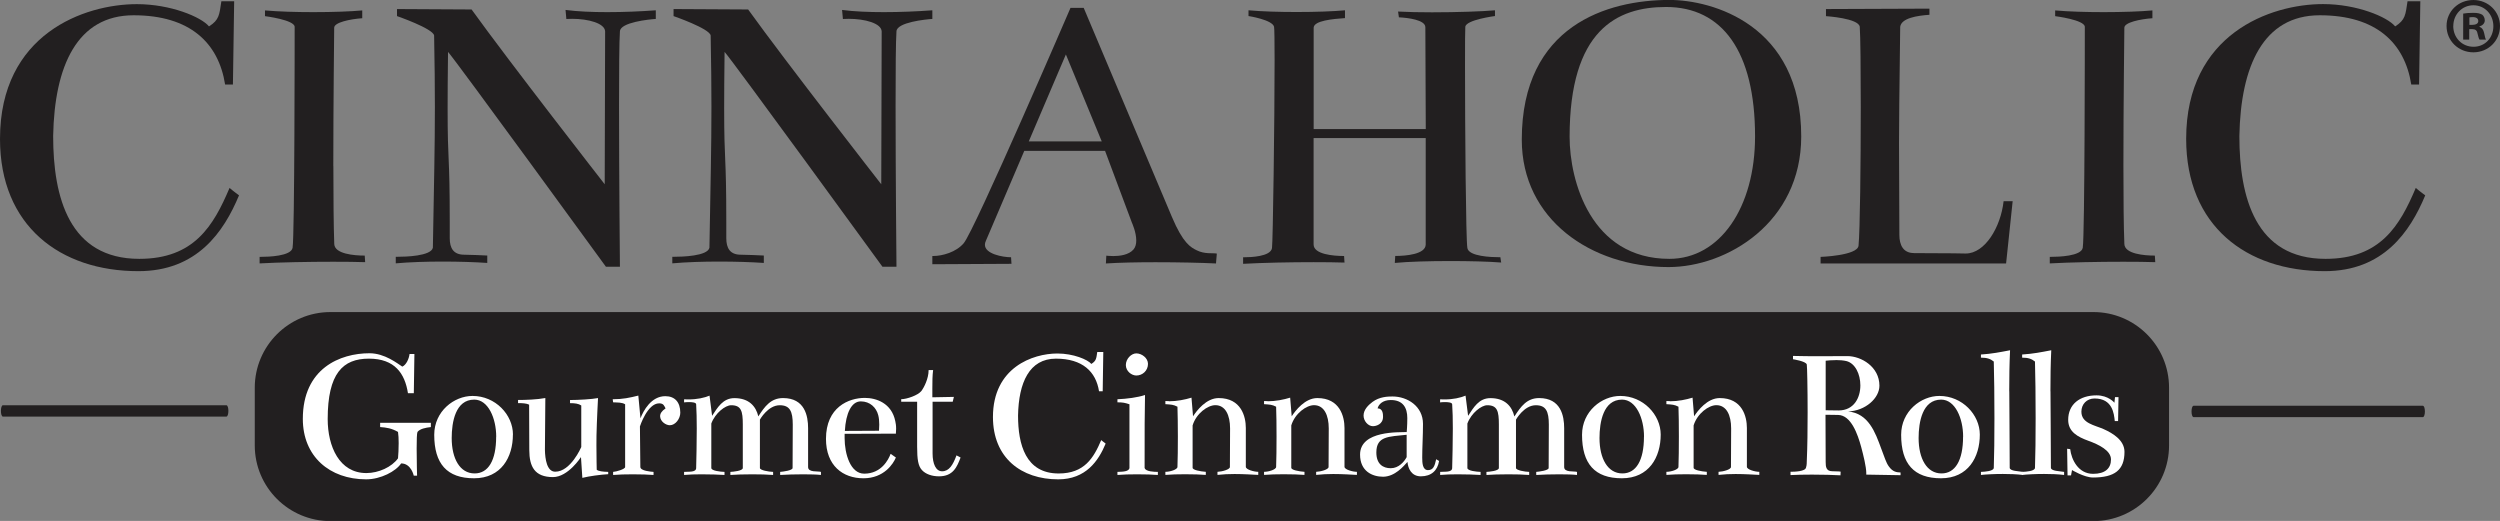 <?xml version="1.0" encoding="UTF-8"?><svg id="Layer_1" xmlns="http://www.w3.org/2000/svg" viewBox="0 0 422.35 88.01"><rect x="0" y="0" width="422.35" height="88.01" fill="#808080" stroke="none"/><defs><style>.cls-1{fill:#fff;}.cls-2{fill:#221f20;}</style></defs><g><path class="cls-2" d="M55.82,52.72H353.66c7.05,0,12.78,5.72,12.78,12.78v9.75c0,7.05-5.72,12.78-12.78,12.78H55.82c-7.05,0-12.78-5.72-12.78-12.78v-9.75c0-7.05,5.73-12.78,12.78-12.78Z"/><g><path class="cls-2" d="M35.31,4.46c1.74-1.11,1.74-1.95,2.09-4.25h2.16l-.21,14.07h-1.32c-1.11-7.03-5.92-11.7-15.46-11.7S9.2,11.14,8.98,22.98c0,10.38,2.72,20.75,14.55,20.75,9.26,0,12.53-5.57,15.25-11.98,0,0,.91,.77,1.6,1.25-2.58,6.2-7.1,12.81-16.99,12.81C10.17,45.82,0,38.16,0,23.47,0,5.71,14.27,.7,23.12,.7c5.71,0,10.86,2.16,12.19,3.76Z"/><path class="cls-2" d="M56.32,28.08c0,5.28,.04,10.2,.15,13.15,.07,1.67,3.34,1.95,5.15,1.95l.07,1.11c-1.44-.05-3.33-.07-5.4-.07-4.14,0-9,.09-12.43,.28v-1.11s.11,0,.29,0c1.12,0,5.04-.1,5.28-1.53,.35-2.02,.35-36,.35-37.32,0-1.18-5.01-1.81-5.01-1.81v-.97c2.23,.2,5.25,.29,8.19,.29,3.22,0,6.35-.11,8.24-.29v1.32c-2.02,.14-4.74,.7-4.74,1.6,0,.79-.15,12.84-.15,23.41Z"/><path class="cls-2" d="M104.73,5.29c-.12,1.67-.15,6.65-.15,12.54,0,11.78,.15,27.23,.15,27.23h-2.37S76.87,10.03,75.69,8.77c-.05,4.12-.07,7.16-.07,9.5,0,9.71,.36,7.26,.36,19.25,0,.84,0,1.74,0,2.73,0,1.67,.63,2.78,2.44,2.78,.38,0,3.9,.11,3.9,.14v1.25c-2.05-.14-4.75-.23-7.52-.23s-5.61,.09-7.94,.3v-1.11s.12,0,.33,0c1.25,0,5.64-.1,5.94-1.53,.19-11.05,.34-16.84,.34-23.78,0-3.47-.04-7.23-.13-12.08-.21-1.18-6.27-3.27-6.27-3.27V1.53l12.6,.07c6.41,8.91,22.49,29.53,22.49,29.53l.07-25.83c-.06-1.37-2.84-2.12-5.56-2.12-.33,0-.66,.01-.99,.03l-.14-1.53c2.04,.27,4.5,.37,7.06,.37,2.76,0,5.62-.12,8.19-.31v1.46c-1.11,.07-5.99,.56-6.06,2.09Z"/><path class="cls-2" d="M151.45,5.29c-.12,1.67-.15,6.65-.15,12.54,0,11.78,.15,27.23,.15,27.23h-2.37S123.6,10.03,122.41,8.77c-.05,4.12-.07,7.16-.07,9.5,0,9.71,.36,7.26,.36,19.25,0,.84,0,1.74,0,2.73,0,1.67,.63,2.78,2.44,2.78,.38,0,3.9,.11,3.9,.14v1.25c-2.05-.14-4.75-.23-7.52-.23s-5.61,.09-7.94,.3v-1.11s.12,0,.33,0c1.25,0,5.64-.1,5.94-1.53,.19-11.05,.34-16.84,.34-23.78,0-3.47-.04-7.23-.13-12.08-.21-1.18-6.27-3.27-6.27-3.27V1.53l12.6,.07c6.41,8.91,22.49,29.53,22.49,29.53l.07-25.83c-.06-1.37-2.84-2.12-5.56-2.12-.33,0-.66,.01-.99,.03l-.14-1.53c2.04,.27,4.5,.37,7.06,.37,2.76,0,5.62-.12,8.19-.31v1.46c-1.11,.07-5.99,.56-6.06,2.09Z"/><path class="cls-2" d="M173.04,25.49l-6.48,15.18c-.12,.24-.17,.47-.17,.68,0,1.54,2.98,2.11,4.42,2.11l.07,1.11-13.37,.07v-1.39s.08,0,.12,0c1.59,0,3.9-.65,5.18-2.16,1.88-2.23,18.04-39.76,18.04-39.76h2.23l14.9,35.31c1.89,4.49,3.2,5.15,4.18,5.64,1.39,.7,2.72,.42,3.41,.56l-.14,1.67c-2.49-.12-6.36-.21-10.22-.21-3.03,0-6.05,.06-8.38,.21l.07-1.32s.5,.07,1.18,.07c1.07,0,2.61-.18,3.42-1.12,.34-.4,.46-.95,.46-1.52,0-1.42-.74-3.01-.74-3.01l-4.53-12.12h-13.65Zm13.09-1.6l-6.06-14.69-6.27,14.69h12.33Z"/><path class="cls-2" d="M236.33,2.92l-.14-.97c1.63,.09,3.64,.13,5.73,.13,4.17,0,8.59-.15,10.64-.34v.97s-4.87,.63-5.01,1.81c-.04,.41-.05,2.98-.05,6.6,0,10.38,.14,29.4,.4,30.79,.24,1.43,4.16,1.54,5.28,1.54,.19,0,.29,0,.29,0l.14,.9c-2.16-.17-5.37-.25-8.6-.25-3.54,0-7.11,.1-9.37,.32l.07-1.18c1.81,0,5.15-.28,5.15-1.95V23.33h-18.94v17.97c0,1.67,3.34,1.95,5.15,1.95l.07,1.11c-1.44-.05-3.25-.07-5.21-.07-3.93,0-8.48,.09-11.92,.28v-1.11s.09,0,.26,0c.97,0,4.38-.1,4.62-1.54,.16-1.12,.44-21.57,.44-31.76,0-3.15-.03-5.32-.09-5.64-.28-1.18-4.32-1.81-4.32-1.81v-.97c2.23,.2,5.22,.29,8.13,.29,3.19,0,6.28-.11,8.17-.29v1.32c-2.02,.14-5.22,.42-5.29,1.6V21.8h18.94l-.07-17.2c0-1.25-2.99-1.6-4.46-1.67Z"/><path class="cls-2" d="M304.3,23.05c0,14.55-12.54,22.07-22.42,22.07-13.09,0-24.79-8.08-24.79-21.52,0-19.29,14.49-23.61,24.93-23.61,7.24,0,22.28,4.18,22.28,23.05Zm-7.8,0c0-14.41-5.57-21.87-15.04-21.87-8.29,0-16.29,3.9-16.29,21.94,0,7.38,3.55,20.61,16.85,20.61,8.57,0,14.48-8.7,14.48-20.68Z"/><path class="cls-2" d="M323.3,42.76c6.06,0,8.78,.07,8.78,.07,3.27,0,5.92-4.46,6.41-8.84h1.53l-1.11,10.52h-31.34v-1.11s6.2-.21,6.41-1.88c.25-2.46,.38-13.9,.38-23.49,0-6.39-.06-11.96-.17-13.49-.14-1.46-5.71-1.81-5.71-1.81V1.53l17.48-.07v1.04c-2.09,.14-4.74,.56-4.94,2.02-.15,12.4-.2,15.73-.2,19.6,0,3.14,.03,6.63,.06,15.57,0,1.67,.63,3.06,2.44,3.06Z"/><path class="cls-2" d="M358.73,28.08c0,5.28,.04,10.2,.16,13.15,.07,1.67,3.34,1.95,5.15,1.95l.07,1.11c-1.44-.05-3.33-.07-5.39-.07-4.14,0-9,.09-12.43,.28v-1.11s.11,0,.29,0c1.12,0,5.04-.1,5.28-1.53,.35-2.02,.35-36,.35-37.32,0-1.18-5.01-1.81-5.01-1.81v-.97c2.23,.2,5.25,.29,8.19,.29,3.22,0,6.35-.11,8.24-.29v1.32c-2.02,.14-4.74,.7-4.74,1.6,0,.79-.16,12.84-.16,23.41Z"/><path class="cls-2" d="M404.64,4.46c1.74-1.11,1.74-1.95,2.09-4.25h2.16l-.21,14.07h-1.32c-1.11-7.03-5.92-11.7-15.46-11.7s-13.36,8.57-13.58,20.4c0,10.38,2.72,20.75,14.55,20.75,9.26,0,12.54-5.57,15.25-11.98,0,0,.91,.77,1.6,1.25-2.58,6.2-7.1,12.81-16.99,12.81-13.23,0-23.4-7.66-23.4-22.35,0-17.76,14.27-22.77,23.12-22.77,5.71,0,10.86,2.16,12.18,3.76Z"/></g><g><path class="cls-1" d="M67.98,61.93c.66-.3,1.11-1.31,1.21-2.13h.82l-.1,6.63h-.99c-.52-3.31-2.2-5.84-6.6-5.84s-6.96,2.49-6.96,10.21c0,4.63,1.97,9.12,6.53,9.12,2.07,0,4.3-1.02,5.35-2.49,.06-.63,.11-1.62,.11-2.58,0-.7-.03-1.38-.11-1.88-1.08-.62-1.97-.75-3.02-.82v-.72h8.57v.72c-.89,.1-1.84,.29-2.26,.82-.11,.21-.14,1.43-.14,2.83,0,2.09,.07,4.56,.07,4.56h-.56s-.43-2.07-2.13-2.07c-.89,1.34-3.45,2.69-5.91,2.69-6.17,0-10.7-3.87-10.7-10.21,0-8.56,6.33-11.09,11.26-11.09,2.59,0,4.73,1.74,5.55,2.26Z"/><path class="cls-1" d="M86.65,73.42c0,3.81-1.97,7.38-6.56,7.38s-6.73-2.46-6.73-7.35c0-3.97,3.35-6.56,6.47-6.56,3.87,0,6.83,3.18,6.83,6.53Zm-2.82,.36c0-3.12-1.35-6.27-3.71-6.27-3.18,0-3.81,3.81-3.81,6.5,0,3.45,1.38,5.97,3.87,5.97,2.3,0,3.64-2.17,3.64-6.2Z"/><path class="cls-1" d="M92.13,67.25l-.07,8.76c.03,1.54,.33,3.68,1.74,3.68,2.63,0,4.4-4.17,4.4-4.17v-7.02c-.48-.31-1.05-.39-1.9-.39v-.53c1.38,0,3.71-.13,4.73-.33,0,0-.21,3.88-.26,6.37,0,.49-.01,1.05-.01,1.61,0,2,.05,4.13,.05,4.13,.3,.25,1.04,.34,1.94,.36v.39c-1.28,.07-3.22,.33-4.37,.62l-.23-3.51s-2.17,3.38-4.73,3.38c-3.12,0-3.99-1.81-4-4.53l-.03-7.71c-.45-.22-1.13-.26-1.87-.26v-.53c1.22,0,3.18-.06,4.63-.33Z"/><path class="cls-1" d="M114.93,69.71c0,1.02-.82,2.13-1.77,2.13-.66,0-1.61-.62-1.64-1.51,0-.46,.23-.85,.92-1.34-.23-.4-.3-.85-1.08-.85-2,0-3.25,3.9-3.25,3.9l.07,6.86c.03,.66,1.81,.79,2.23,.82v.52c-.83-.07-2.16-.11-3.5-.11-1.21,0-2.43,.03-3.33,.11v-.52c.52-.03,2.03-.46,2.03-.82v-10.6c-.53-.33-1.18-.29-2.03-.33l-.07-.52c1.71,0,2.89-.26,4.33-.62l.36,3.84c.49-1.28,1.81-3.74,4.2-3.74,1.61,0,2.53,1.02,2.53,2.79Z"/><path class="cls-1" d="M128.12,70.33c1.08-1.67,2.1-3.08,4.17-3.08,3.68,0,4.23,3.02,4.23,5.08v6.57c0,.95,1.64,.66,2.17,.82v.52c-.64-.08-1.76-.11-2.98-.11-1.37,0-2.85,.04-3.91,.11v-.52c.5-.04,2.1-.24,2.1-.66,0,0,.03-6.2,.03-7.32,0-2.26-.49-3.28-2.2-3.28-2,0-3.35,2.43-3.35,2.43v8.17c0,.39,1.49,.64,2.23,.66v.52c-.95-.08-2.24-.11-3.52-.11-1.43,0-2.83,.04-3.7,.11v-.52c.45-.02,2.1-.16,2.1-.66v-7.35c0-2.26-.26-3.25-1.97-3.25-.98,0-2.69,1.31-3.35,3.09v7.51c0,.48,1.52,.64,2.23,.66v.52c-.91-.06-2.4-.11-3.87-.11-1.08,0-2.14,.03-2.96,.11v-.52c.72-.07,2.04,.13,2.04-.66,.04-1.63,.1-4.25,.1-6.66,0-1.56-.03-3.03-.1-4.1-.02-.3-.62-.37-1.2-.37-.32,0-.63,.02-.84,.05v-.52c.24,.01,.48,.02,.71,.02,1.52,0,2.68-.27,3.59-.64l.43,3.41c.92-1.38,1.81-2.99,3.77-2.99,2.46,0,3.64,1.38,4.04,3.08Z"/><path class="cls-1" d="M142.69,74.01c0,2.69,.98,6.01,3.31,6.01,2.89,0,4.1-2.36,4.46-3.35l.89,.62c-.43,1.05-2,3.51-5.48,3.51s-6.33-2.13-6.33-6.66c0-5.35,3.84-6.92,6.56-6.92,1.9,0,4.53,.85,5.15,3.94,.07,.33,.14,.7,.14,1.27,0,.24-.01,.51-.04,.83l-8.66,.03v.72Zm5.81-1.25c.02-.34,.04-.68,.04-1.02,0-.59-.05-1.15-.17-1.6-.33-1.28-1.38-2.33-2.95-2.33s-2.53,2-2.69,4.99l5.78-.03Z"/><path class="cls-1" d="M157.55,67.87v8.73c0,1.77,.56,3.02,1.61,3.02,1.18,0,1.84-1.08,2.43-2.69l.69,.36c-.59,1.57-1.25,3.18-3.64,3.18-1.21,0-2.28-.38-2.9-1.07-.62-.69-.8-1.76-.8-3.95v-7.58h-2.69v-.43c.93,0,2.84-.66,3.4-1.38,.43-.56,1.23-2.07,1.23-3.54h.76c-.12,.88-.13,1.96-.13,3.14,0,.47,0,.96,0,1.46l3.64-.07-.2,.82h-3.38Z"/><path class="cls-1" d="M184.39,61.47c.82-.52,.82-.92,.98-2h1.02l-.1,6.63h-.62c-.52-3.31-2.79-5.51-7.28-5.51s-6.3,4.04-6.4,9.62c0,4.89,1.28,9.78,6.86,9.78,4.36,0,5.91-2.63,7.19-5.64,0,0,.43,.36,.75,.59-1.21,2.92-3.35,6.04-8.01,6.04-6.23,0-11.03-3.61-11.03-10.53,0-8.37,6.73-10.73,10.89-10.73,2.69,0,5.12,1.02,5.74,1.77Z"/><path class="cls-1" d="M193.38,79.06c.13,.62,1.67,.66,2.23,.66v.52c-.81-.07-2.14-.11-3.49-.11-1.21,0-2.44,.03-3.34,.11v-.52c.85-.03,1.94-.03,2.03-.66v-10.76c-.79-.26-1.12-.33-2.03-.33v-.52c1.61-.07,3.41-.3,4.66-.72-.07,5.55-.07,3.22-.07,12.34Zm.56-17.59c0,1.15-.92,1.97-1.97,1.97-.79,0-1.77-.72-1.77-1.77s.92-1.97,1.77-1.97c.92,0,1.97,.79,1.97,1.77Z"/><path class="cls-1" d="M197.5,67.79c1.34,0,2.68-.27,3.79-.61l.26,3.15c.62-.95,2.23-3.08,4.33-3.08,3.81,0,4.59,3.12,4.59,5.05v6.56c0,.48,1.41,.85,2.1,.85v.52c-.91-.04-2.4-.15-4-.15-.95,0-1.95,.04-2.89,.15v-.52c.75-.03,2.1-.38,2.1-.82,0,0,.03-5.38,.03-6.5,0-2.26-.79-3.94-2.49-3.94-1.28,0-3.22,1.38-3.84,3.42v7.15c0,.39,1.28,.62,2.23,.69v.52c-.81-.07-2.14-.11-3.49-.11-1.21,0-2.44,.03-3.34,.11v-.52c.81,0,2.02-.38,2.04-.82,.05-1.32,.07-3.21,.07-5.14s-.03-3.73-.07-5.04c-.69-.36-1.05-.36-2.04-.43v-.53c.2,.01,.41,.02,.61,.02Z"/><path class="cls-1" d="M214.17,67.79c1.34,0,2.68-.27,3.79-.61l.26,3.15c.62-.95,2.23-3.08,4.33-3.08,3.81,0,4.59,3.12,4.59,5.05v6.56c0,.48,1.41,.85,2.1,.85v.52c-.91-.04-2.39-.15-4-.15-.95,0-1.95,.04-2.89,.15v-.52c.76-.03,2.1-.38,2.1-.82,0,0,.03-5.38,.03-6.5,0-2.26-.79-3.94-2.49-3.94-1.28,0-3.22,1.38-3.84,3.42v7.15c0,.39,1.28,.62,2.23,.69v.52c-.81-.07-2.14-.11-3.49-.11-1.21,0-2.43,.03-3.34,.11v-.52c.8,0,2.02-.38,2.04-.82,.05-1.32,.07-3.21,.07-5.14s-.02-3.73-.07-5.04c-.69-.36-1.05-.36-2.04-.43v-.53c.2,.01,.41,.02,.61,.02Z"/><path class="cls-1" d="M243.12,77.88c-.26,1.61-1.31,2.59-3.08,2.59-1.61,0-2.17-1.35-2.26-2.43-.69,.75-2.1,2.46-4.1,2.5-1.87,0-3.91-.95-3.91-3.74,0-4.13,6.69-3.74,7.88-3.81,0,0,.1-1.08,.1-2.36,0-1.74-.72-3.05-2.79-3.05-1.38,0-2.07,.75-2.23,1.41,.89,0,.92,.97,.92,1.42,0,1.28-1.18,1.59-1.71,1.59-.82,0-1.58-.88-1.58-1.8,0-1.02,.85-1.8,1.51-2.3,1.18-.88,2.59-.92,3.38-.92,2.51,0,5.15,1.64,5.15,4.63,0,2-.13,3.97-.13,5.68,0,.95,.06,2.13,.98,2.13,.85,0,1.12-.62,1.38-1.84l.49,.3Zm-5.48-4.43c-3.02,.33-5.12,.2-5.12,2.99,0,1.99,1.15,2.66,2.43,2.66,1.35,0,2.26-1.08,2.69-1.87v-3.77Z"/><path class="cls-1" d="M255.86,70.33c1.08-1.67,2.1-3.08,4.16-3.08,3.68,0,4.23,3.02,4.23,5.08v6.57c0,.95,1.64,.66,2.17,.82v.52c-.64-.08-1.76-.11-2.98-.11-1.37,0-2.85,.04-3.91,.11v-.52c.5-.04,2.1-.24,2.1-.66,0,0,.03-6.2,.03-7.32,0-2.26-.49-3.28-2.2-3.28-2,0-3.35,2.43-3.35,2.43v8.17c0,.39,1.49,.64,2.23,.66v.52c-.94-.08-2.24-.11-3.52-.11-1.43,0-2.83,.04-3.7,.11v-.52c.45-.02,2.1-.16,2.1-.66v-7.35c0-2.26-.26-3.25-1.97-3.25-.98,0-2.69,1.31-3.35,3.09v7.51c0,.48,1.52,.64,2.23,.66v.52c-.91-.06-2.4-.11-3.87-.11-1.08,0-2.14,.03-2.96,.11v-.52c.72-.07,2.03,.13,2.03-.66,.04-1.63,.11-4.25,.11-6.66,0-1.56-.03-3.03-.11-4.1-.02-.3-.62-.37-1.2-.37-.32,0-.63,.02-.84,.05v-.52c.24,.01,.48,.02,.71,.02,1.52,0,2.68-.27,3.59-.64l.43,3.41c.92-1.38,1.8-2.99,3.77-2.99,2.46,0,3.64,1.38,4.04,3.08Z"/><path class="cls-1" d="M280.56,73.42c0,3.81-1.97,7.38-6.56,7.38s-6.73-2.46-6.73-7.35c0-3.97,3.34-6.56,6.46-6.56,3.87,0,6.83,3.18,6.83,6.53Zm-2.82,.36c0-3.12-1.35-6.27-3.71-6.27-3.18,0-3.81,3.81-3.81,6.5,0,3.45,1.38,5.97,3.87,5.97,2.3,0,3.64-2.17,3.64-6.2Z"/><path class="cls-1" d="M282.15,67.79c1.34,0,2.68-.27,3.79-.61l.26,3.15c.62-.95,2.23-3.08,4.33-3.08,3.81,0,4.59,3.12,4.59,5.05v6.56c0,.48,1.41,.85,2.1,.85v.52c-.91-.04-2.4-.15-4-.15-.95,0-1.95,.04-2.89,.15v-.52c.76-.03,2.1-.38,2.1-.82,0,0,.03-5.38,.03-6.5,0-2.26-.79-3.94-2.5-3.94-1.28,0-3.21,1.38-3.84,3.42v7.15c0,.39,1.28,.62,2.23,.69v.52c-.81-.07-2.14-.11-3.49-.11-1.21,0-2.44,.03-3.34,.11v-.52c.8,0,2.02-.38,2.04-.82,.05-1.32,.07-3.21,.07-5.14s-.02-3.73-.07-5.04c-.69-.36-1.05-.36-2.04-.43v-.53c.2,.01,.41,.02,.61,.02Z"/><path class="cls-1" d="M315.28,80.21c0-.08,.01-.17,.01-.26,0-1.1-.5-3.07-.86-4.43-.59-2.17-1.71-5.38-3.9-5.42l-2.13-.03,.03,7.97c0,.79,.06,1.57,1.12,1.57,1.12,.02,1.41,.05,1.41,.07l-.03,.62c-1.14-.07-3.02-.12-4.81-.12-1.4,0-2.73,.03-3.63,.08v-.56c.72,0,2.51-.05,2.62-.72,.04-.13,.13-.36,.13-1.12,.11-2.4,.14-5.4,.14-8.17,0-4.16-.08-7.79-.14-8.11-.13-.56-2.33-.89-2.33-.89v-.56c1.49,.04,3.03,.05,4.46,.05,1.9,0,3.61-.02,4.73-.02,2.32,0,5.41,1.79,5.41,5,0,2.11-2.37,4.25-5.29,4.35,3.45,.33,4.59,3.54,5.58,6.24,.56,1.48,.85,2.43,1.28,3.02,.69,.99,1.38,1.02,2,1.05v.46l-5.81-.1Zm-5.12-19.37c-.69,0-1.34,.05-1.73,.1v8.37c1.75,.03,1.97,.03,2.18,.03,2.58,0,3.68-2.12,3.68-4.23,0-1.9-.87-3.74-2.36-4.11-.5-.12-1.15-.17-1.78-.17Z"/><path class="cls-1" d="M334.47,73.42c0,3.81-1.97,7.38-6.56,7.38s-6.73-2.46-6.73-7.35c0-3.97,3.35-6.56,6.46-6.56,3.87,0,6.83,3.18,6.83,6.53Zm-2.82,.36c0-3.12-1.35-6.27-3.71-6.27-3.18,0-3.81,3.81-3.81,6.5,0,3.45,1.38,5.97,3.87,5.97,2.3,0,3.64-2.17,3.64-6.2Z"/><path class="cls-1" d="M339.45,66.11c0,3.55,.07,7.47,.07,12.95,.1,.53,1.48,.53,2.23,.66v.52c-1.02-.13-2.23-.17-3.39-.17-1.52,0-2.93,.08-3.7,.17v-.52c.75-.03,2.1-.13,2.17-.66,.08-2.12,.11-5.25,.11-8.43,0-3.55-.04-7.18-.11-9.55-.56-.46-1.15-.66-2.17-.66v-.53c1.88-.12,3.25-.4,4.92-.72-.11,2.38-.14,4.57-.14,6.94Z"/><path class="cls-1" d="M346.41,66.11c0,3.55,.07,7.47,.07,12.95,.1,.53,1.47,.53,2.23,.66v.52c-1.02-.13-2.23-.17-3.39-.17-1.52,0-2.93,.08-3.7,.17v-.52c.75-.03,2.1-.13,2.17-.66,.08-2.12,.11-5.25,.11-8.43,0-3.55-.04-7.18-.11-9.55-.56-.46-1.15-.66-2.17-.66v-.53c1.88-.12,3.25-.4,4.92-.72-.11,2.38-.14,4.57-.14,6.94Z"/><path class="cls-1" d="M350.05,79.39l-.17,.92h-.59s-.03-2.77-.07-4.5l.52,.07c.2,1.74,1.35,4.17,3.87,4.17,2.03,0,3.02-.92,3.02-2.43s-2.04-2.51-3.81-3.15c-1.81-.66-3.42-1.51-3.42-3.54,0-2.62,1.94-4.14,4.79-4.14,2.03,0,3.02,1.25,3.02,1.25l.1-.95h.59l-.07,4.04h-.56c-.13-1.22-.36-3.81-3.41-3.81-1.33,0-2.23,.97-2.23,2.23,0,1.97,2.22,2.26,3.77,2.95,1.54,.69,3.51,1.87,3.51,3.84,0,3.08-1.67,4.33-5.32,4.33-1.48,0-3.58-1.28-3.58-1.28Z"/></g><path class="cls-2" d="M38.24,68.46H.5c-.46,0-.46,1.92,0,1.92H38.24c.46,0,.46-1.92,0-1.92h0Z"/><path class="cls-2" d="M409.31,68.55h-38.72c-.47,0-.47,1.92,0,1.92h38.72c.47,0,.47-1.92,0-1.92h0Z"/></g><path class="cls-2" d="M422.35,4.39c0,2.49-1.96,4.45-4.5,4.45s-4.53-1.96-4.53-4.45,2.01-4.39,4.53-4.39,4.5,1.96,4.5,4.39Zm-7.9,0c0,1.95,1.45,3.51,3.43,3.51s3.35-1.55,3.35-3.48-1.42-3.53-3.37-3.53-3.4,1.58-3.4,3.51Zm2.7,2.3h-1.02V2.3c.4-.08,.96-.13,1.69-.13,.83,0,1.21,.13,1.53,.32,.24,.19,.43,.54,.43,.96,0,.48-.37,.86-.91,1.02v.05c.43,.16,.67,.48,.8,1.07,.13,.67,.21,.94,.32,1.1h-1.1c-.13-.16-.21-.56-.35-1.07-.08-.48-.35-.7-.91-.7h-.48v1.77Zm.03-2.49h.48c.56,0,1.02-.19,1.02-.64,0-.4-.29-.67-.94-.67-.27,0-.46,.03-.56,.05v1.26Z"/></svg>